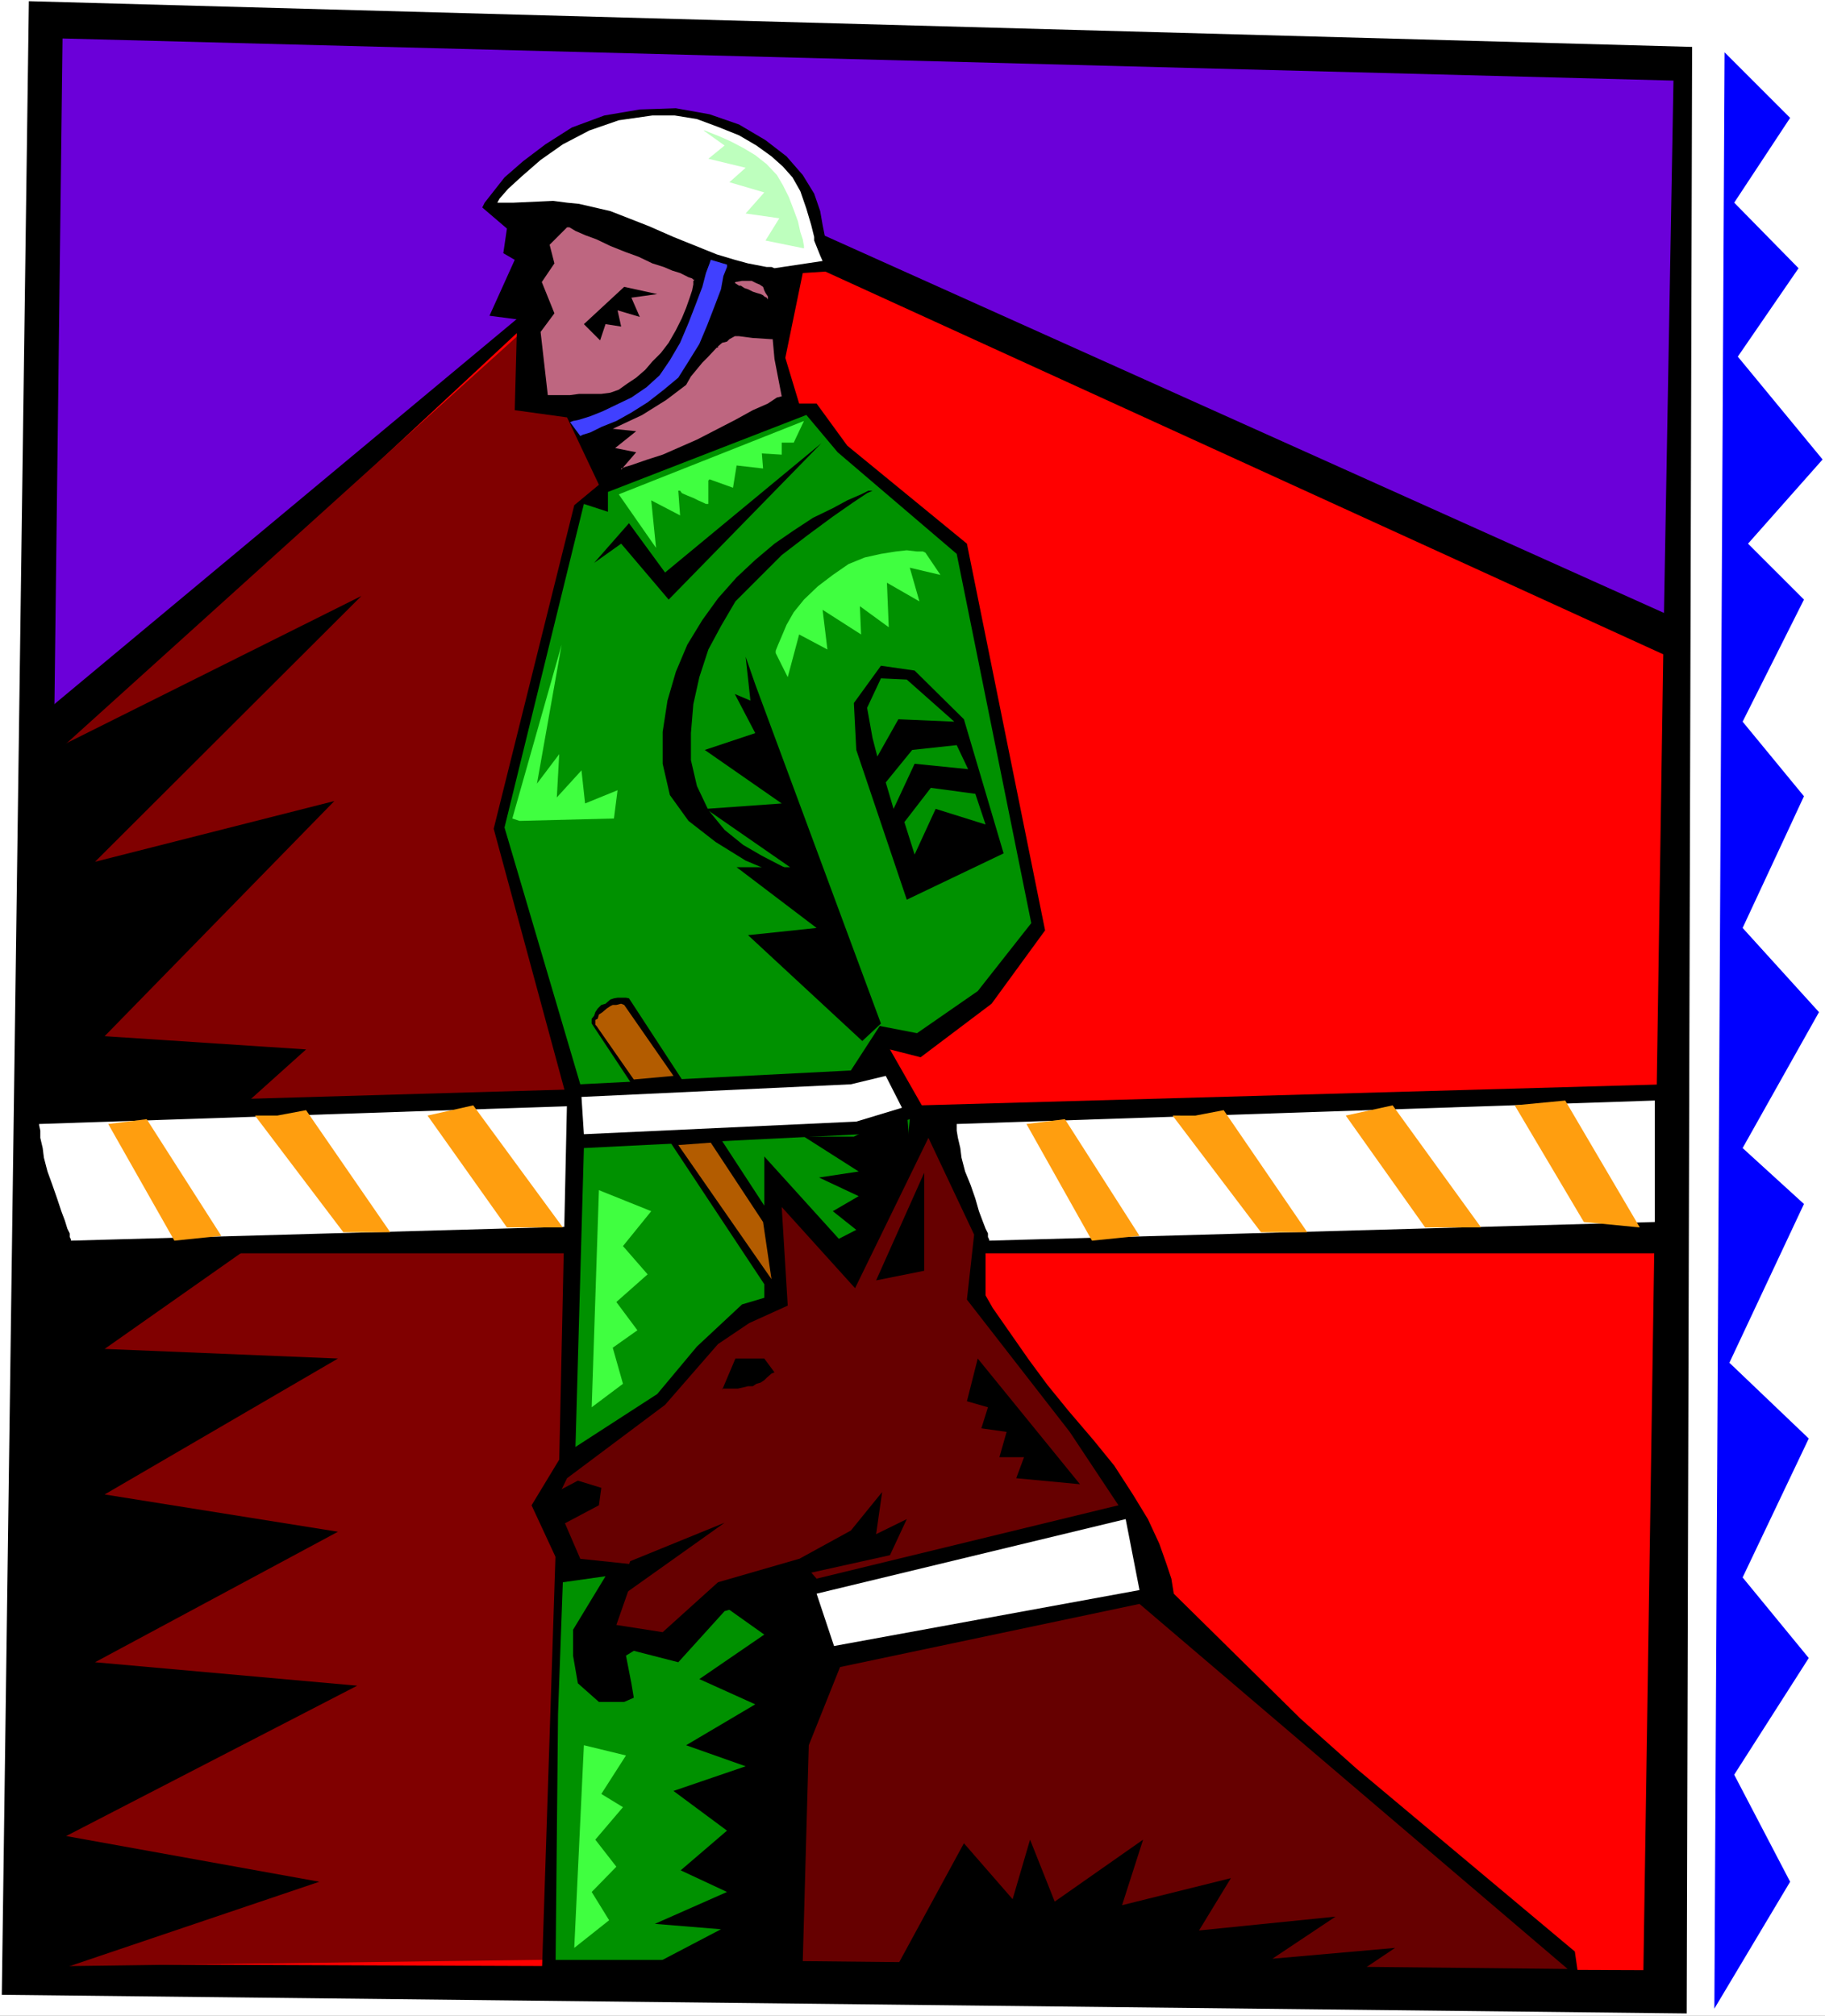 <?xml version="1.0" encoding="UTF-8" standalone="no"?>
<svg
   version="1.0"
   width="129.766mm"
   height="143.304mm"
   id="svg60"
   sodipodi:docname="Military Police.wmf"
   xmlns:inkscape="http://www.inkscape.org/namespaces/inkscape"
   xmlns:sodipodi="http://sodipodi.sourceforge.net/DTD/sodipodi-0.dtd"
   xmlns="http://www.w3.org/2000/svg"
   xmlns:svg="http://www.w3.org/2000/svg">
  <rect width="100%" height="100%" fill="#333333" stroke="none"/>
  <sodipodi:namedview
     id="namedview60"
     pagecolor="#ffffff"
     bordercolor="#000000"
     borderopacity="0.25"
     inkscape:showpageshadow="2"
     inkscape:pageopacity="0.0"
     inkscape:pagecheckerboard="0"
     inkscape:deskcolor="#d1d1d1"
     inkscape:document-units="mm" />
  <defs
     id="defs1">
    <pattern
       id="WMFhbasepattern"
       patternUnits="userSpaceOnUse"
       width="6"
       height="6"
       x="0"
       y="0" />
  </defs>
  <path
     style="fill:#ffffff;fill-opacity:1;fill-rule:evenodd;stroke:none"
     d="M 0,541.621 H 490.455 V 0 H 0 Z"
     id="path1" />
  <path
     style="fill:#000000;fill-opacity:1;fill-rule:evenodd;stroke:none"
     d="M 7.757,0.323 0.485,535.965 453.287,540.974 454.742,12.603 Z"
     id="path2" />
  <path
     style="fill:#6b00d9;fill-opacity:1;fill-rule:evenodd;stroke:none"
     d="M 449.732,21.652 16.806,10.341 10.504,529.664 440.683,528.371 Z"
     id="path3" />
  <path
     style="fill:#000000;fill-opacity:1;fill-rule:evenodd;stroke:none"
     d="M 10.504,192.605 185.355,47.02 450.702,166.267 446.985,533.218 2.747,532.249 Z"
     id="path4" />
  <path
     style="fill:#ff0000;fill-opacity:1;fill-rule:evenodd;stroke:none"
     d="M 446.985,175.8 178.083,52.999 13.09,206.663 9.373,527.725 441.652,529.34 Z"
     id="path5" />
  <path
     style="fill:#800000;fill-opacity:1;fill-rule:evenodd;stroke:none"
     d="M 191.657,75.782 V 525.947 L 9.05,528.371 11.797,205.208 170.326,62.047 Z"
     id="path6" />
  <path
     style="fill:#000000;fill-opacity:1;fill-rule:evenodd;stroke:none"
     d="M 6.787,205.208 4.04,533.218 85.81,505.588 17.776,493.308 95.99,452.912 25.533,446.611 90.819,411.548 28.118,401.53 90.819,365.012 28.118,362.427 79.83,326.071 H 33.128 l 49.126,-44.112 -54.136,-3.555 61.731,-63.178 -64.317,16.32 71.589,-71.419 z"
     id="path7" />
  <path
     style="fill:#000000;fill-opacity:1;fill-rule:evenodd;stroke:none"
     d="m 6.141,296.986 194.889,-5.655 -0.97,45.404 H 10.504 Z"
     id="path8" />
  <path
     style="fill:#ffffff;fill-opacity:1;fill-rule:evenodd;stroke:none"
     d="m 10.504,301.995 v 0.323 l 0.323,1.454 v 1.939 l 0.646,2.747 0.323,2.585 0.97,3.716 1.293,3.555 1.293,3.716 1.131,3.393 0.97,2.585 0.646,2.101 0.646,1.293 v 0.969 l 0.323,0.646 v 0.323 l 178.891,-5.009 v -32.639 z"
     id="path9" />
  <path
     style="fill:#ff9e0f;fill-opacity:1;fill-rule:evenodd;stroke:none"
     d="m 29.088,301.995 17.776,31.347 12.605,-1.293 -20.038,-31.347 z"
     id="path10" />
  <path
     style="fill:#ff9e0f;fill-opacity:1;fill-rule:evenodd;stroke:none"
     d="m 68.518,299.733 23.755,31.347 h 12.605 l -22.624,-32.801 -7.757,1.454 z"
     id="path11" />
  <path
     style="fill:#ff9e0f;fill-opacity:1;fill-rule:evenodd;stroke:none"
     d="m 114.897,299.733 21.331,30.054 h 15.029 l -24.078,-32.801 z"
     id="path12" />
  <path
     style="fill:#ff9e0f;fill-opacity:1;fill-rule:evenodd;stroke:none"
     d="m 160.307,296.986 13.736,-1.293 20.362,34.094 -15.352,-1.454 z"
     id="path13" />
  <path
     style="fill:#000000;fill-opacity:1;fill-rule:evenodd;stroke:none"
     d="m 149.318,416.88 -3.717,114.076 h 68.034 v -59.3 l 8.403,-18.097 1.131,-46.051 z"
     id="path14" />
  <path
     style="fill:#000000;fill-opacity:1;fill-rule:evenodd;stroke:none"
     d="m 129.603,55.746 0.646,-1.293 5.333,-6.786 5.01,-4.363 5.979,-4.524 7.11,-4.524 8.726,-3.232 9.534,-1.616 9.696,-0.323 9.05,1.616 7.918,2.747 7.11,4.201 5.656,4.363 4.363,5.009 3.07,5.009 1.616,4.686 0.646,3.716 0.646,3.232 0.97,2.747 1.778,4.04 1.293,2.262 -10.019,0.646 -4.686,22.783 3.717,12.28 h 4.686 l 8.242,11.311 32.158,26.338 21.008,103.897 -14.382,19.713 -19.069,14.381 -8.242,-2.101 25.694,45.081 v 21.006 l 1.939,3.393 9.696,13.896 5.01,6.786 5.656,6.948 6.626,7.756 5.656,6.948 5.01,7.756 4.04,6.625 3.07,6.625 1.939,5.494 1.293,3.878 0.646,4.04 11.15,10.988 22.947,22.621 15.029,13.411 58.661,49.121 0.808,5.655 -212.342,-0.969 v -1.616 l -0.323,-10.664 v -35.548 l 0.97,-15.027 0.97,-5.979 1.454,-5.009 2.586,-6.948 2.424,-3.716 0.646,-0.323 -5.656,-20.682 -20.685,6.302 -0.646,0.323 -6.141,5.332 -2.909,2.424 -2.101,1.939 -2.262,1.454 -1.293,0.969 h -1.454 -1.616 l -3.394,-0.969 -4.04,-1.777 h -0.162 l -1.454,0.323 -1.616,1.454 -1.293,2.585 v 4.04 l 0.323,1.616 0.97,2.747 1.293,1.939 0.323,0.323 -2.262,-0.969 -1.939,-1.293 -2.101,-1.454 -1.616,-1.939 -1.454,-2.585 -0.323,-3.07 0.97,-3.716 1.778,-4.04 5.656,-11.957 1.616,-2.747 0.485,-0.323 -16.16,2.101 -8.403,-18.097 7.434,-12.28 2.101,-96.787 -19.715,-72.712 21.654,-86.931 6.626,-5.494 -8.565,-18.097 -14.059,-1.939 0.646,-24.399 -7.434,-0.969 6.787,-15.027 -3.07,-1.777 0.97,-6.625 z"
     id="path15" />
  <path
     style="fill:#000000;fill-opacity:1;fill-rule:evenodd;stroke:none"
     d="m 247.409,296.986 200.222,-5.655 -0.97,45.404 H 257.105 Z"
     id="path16" />
  <path
     style="fill:#ffffff;fill-opacity:1;fill-rule:evenodd;stroke:none"
     d="m 133.643,54.453 0.646,-1.131 2.262,-2.585 3.717,-3.393 5.01,-4.363 5.979,-4.201 7.11,-3.716 7.918,-2.747 9.05,-1.293 h 5.979 l 5.979,0.969 5.656,2.101 5.656,2.262 4.686,2.747 4.04,2.908 3.07,2.747 2.586,2.908 2.101,3.716 1.616,4.686 1.293,4.363 0.485,1.939 0.323,1.293 v 0.969 l 1.616,4.04 0.646,1.454 -12.928,1.939 -0.808,-0.323 h -1.293 l -5.01,-0.969 -3.555,-0.969 -4.848,-1.454 -11.635,-4.686 -6.626,-2.908 -10.342,-4.04 -8.403,-1.939 -3.232,-0.323 -3.717,-0.485 -10.666,0.485 h -1.778 -1.939 z"
     id="path17" />
  <path
     style="fill:#4040ff;fill-opacity:1;fill-rule:evenodd;stroke:none"
     d="m 191.011,69.803 -0.323,0.969 -0.97,2.585 -0.97,3.716 -1.778,4.686 -1.939,5.009 -2.262,5.332 -2.747,4.686 -2.747,4.04 -3.555,3.232 -4.04,2.747 -4.04,1.939 -3.717,1.777 -3.232,1.293 -3.07,0.969 -1.616,0.323 -0.808,0.323 2.747,3.716 0.646,-0.323 2.101,-0.646 2.909,-1.454 4.04,-1.616 4.04,-2.262 4.363,-2.747 4.363,-3.393 3.878,-3.232 2.747,-4.363 2.909,-4.686 2.101,-5.009 1.939,-5.009 1.778,-4.686 0.646,-3.555 0.97,-2.424 v -0.646 z"
     id="path18" />
  <path
     style="fill:#be6680;fill-opacity:1;fill-rule:evenodd;stroke:none"
     d="m 152.389,61.078 h 0.646 l 1.616,0.969 2.586,1.131 3.07,1.131 3.717,1.777 4.04,1.616 3.555,1.293 3.717,1.777 3.07,0.969 2.262,0.969 2.101,0.646 1.616,0.808 0.646,0.323 0.97,0.323 0.323,0.323 h 0.323 l -0.323,0.323 v 0.969 l -0.323,1.616 -0.646,1.939 -0.97,2.747 -1.131,2.747 -1.616,3.232 -1.939,3.393 -2.101,2.747 -2.262,2.262 -1.939,2.262 -2.424,2.101 -2.424,1.616 -2.262,1.616 -2.262,0.808 -2.424,0.323 h -1.616 -2.101 -2.262 l -2.424,0.323 h -2.262 -1.939 -1.293 -0.485 l -1.939,-16.966 3.717,-5.009 -3.394,-8.402 3.394,-5.009 -1.293,-5.009 z"
     id="path19" />
  <path
     style="fill:#be6680;fill-opacity:1;fill-rule:evenodd;stroke:none"
     d="m 192.95,93.394 v -0.323 l 1.131,-0.969 1.293,-0.323 0.646,-0.646 1.454,-0.808 h 1.131 l 3.717,0.485 5.01,0.323 h 0.323 l 0.485,5.332 1.939,10.018 -1.293,0.323 -2.424,1.616 -4.04,1.777 -4.686,2.585 -10.342,5.332 -9.211,4.04 -4.04,1.293 -4.686,1.616 -1.131,0.323 -1.293,0.485 v 0.323 l 4.04,-4.686 -5.656,-1.131 5.656,-4.524 -6.302,-0.646 7.918,-3.716 6.464,-4.04 5.333,-4.04 1.293,-2.262 3.07,-3.716 1.293,-1.293 2.586,-2.747 z"
     id="path20" />
  <path
     style="fill:#009100;fill-opacity:1;fill-rule:evenodd;stroke:none"
     d="m 216.705,111.491 -53.328,20.682 v 5.332 l -6.464,-2.101 -21.331,86.931 20.362,68.995 72.72,-3.716 7.757,-11.957 10.019,1.939 16.322,-11.311 14.382,-18.259 -20.038,-99.211 -31.997,-27.307 z"
     id="path21" />
  <path
     style="fill:#000000;fill-opacity:1;fill-rule:evenodd;stroke:none"
     d="m 167.741,77.074 -10.827,10.018 4.363,4.363 1.454,-4.363 4.202,0.646 -0.97,-4.363 5.979,1.777 -2.262,-5.171 6.949,-0.969 z"
     id="path22" />
  <path
     style="fill:#000000;fill-opacity:1;fill-rule:evenodd;stroke:none"
     d="m 220.745,119.085 -42.016,34.74 -9.696,-13.25 -9.373,10.664 7.272,-5.171 12.766,15.027 z"
     id="path23" />
  <path
     style="fill:#000000;fill-opacity:1;fill-rule:evenodd;stroke:none"
     d="m 202.969,183.88 33.774,91.132 -5.01,4.686 -30.704,-28.438 18.422,-1.939 -21.493,-16.32 h 14.382 l -22.624,-15.673 20.362,-1.454 -20.685,-14.381 13.574,-4.524 -5.494,-10.503 4.202,1.777 -1.293,-11.795 z"
     id="path24" />
  <path
     style="fill:#000000;fill-opacity:1;fill-rule:evenodd;stroke:none"
     d="m 259.045,193.251 -13.251,-13.088 -9.05,-1.293 -7.272,10.018 0.646,12.603 13.574,40.234 26.018,-12.442 z"
     id="path25" />
  <path
     style="fill:#000000;fill-opacity:1;fill-rule:evenodd;stroke:none"
     d="m 234.481,131.85 -1.454,0.646 -3.878,2.585 -5.333,3.716 -6.787,5.009 -6.949,5.332 -6.464,6.463 -5.979,5.979 -3.878,6.625 -3.394,6.302 -2.424,7.433 -1.616,7.271 -0.646,7.756 v 7.271 l 1.616,6.948 3.07,6.463 4.363,5.332 5.01,4.04 5.01,2.908 4.363,2.262 3.555,1.777 3.07,0.646 2.747,0.323 1.616,0.323 h 0.646 l 1.616,4.04 -1.616,-0.646 -5.01,-1.454 -7.272,-2.585 -8.08,-3.393 -8.08,-5.009 -7.272,-5.655 -5.01,-6.948 -1.939,-8.402 v -8.564 l 1.293,-8.402 2.262,-7.756 3.07,-7.271 4.04,-6.625 4.202,-5.817 5.01,-5.655 5.01,-4.686 5.171,-4.363 5.171,-3.555 5.171,-3.393 5.333,-2.585 3.878,-2.101 3.717,-1.616 1.939,-0.969 z"
     id="path26" />
  <path
     style="fill:#009100;fill-opacity:1;fill-rule:evenodd;stroke:none"
     d="m 156.913,308.459 -2.262,80.306 21.978,-14.219 10.666,-12.765 12.12,-11.311 5.979,-1.777 v -37.972 l 26.341,29.085 11.958,-31.347 0.808,-7.756 -13.09,4.04 z"
     id="path27" />
  <path
     style="fill:#009100;fill-opacity:1;fill-rule:evenodd;stroke:none"
     d="m 151.257,425.12 -1.293,35.386 -0.646,66.087 h 58.014 l -0.646,-55.261 2.747,-9.533 2.909,-10.341 3.717,-7.917 -3.717,-15.673 -17.614,5.009 -12.443,13.734 -11.958,-3.07 -2.101,1.293 1.454,7.433 0.646,3.878 -2.586,1.131 h -6.787 l -5.656,-5.009 -1.293,-7.433 v -6.948 l 8.726,-14.381 z"
     id="path28" />
  <path
     style="fill:#000000;fill-opacity:1;fill-rule:evenodd;stroke:none"
     d="m 169.033,268.225 50.419,77.236 -11.312,3.716 -49.126,-74.166 v -0.323 -0.323 -0.646 l 0.646,-0.808 0.323,-0.969 0.646,-0.969 0.97,-0.969 1.131,-0.323 1.293,-1.131 0.97,-0.323 0.97,-0.162 h 0.97 1.293 z"
     id="path29" />
  <path
     style="fill:#ffffff;fill-opacity:1;fill-rule:evenodd;stroke:none"
     d="m 156.267,294.724 72.397,-3.393 9.373,-2.262 4.363,8.564 -12.282,3.716 -73.205,3.393 z"
     id="path30" />
  <path
     style="fill:#009100;fill-opacity:1;fill-rule:evenodd;stroke:none"
     d="m 234.481,198.26 -1.454,-8.079 3.717,-7.917 6.949,0.323 12.766,11.311 -15.029,-0.646 -5.656,10.018 z"
     id="path31" />
  <path
     style="fill:#009100;fill-opacity:1;fill-rule:evenodd;stroke:none"
     d="m 257.105,200.199 -11.958,1.293 -7.11,8.725 2.101,7.11 5.656,-12.119 14.382,1.454 z"
     id="path32" />
  <path
     style="fill:#009100;fill-opacity:1;fill-rule:evenodd;stroke:none"
     d="m 262.115,213.287 -11.958,-1.616 -7.11,9.21 2.747,8.725 5.656,-12.28 13.413,4.201 z"
     id="path33" />
  <path
     style="fill:#ffffff;fill-opacity:1;fill-rule:evenodd;stroke:none"
     d="m 257.105,301.995 v 0.323 1.454 l 0.323,1.939 0.646,2.747 0.323,2.585 0.97,3.716 1.454,3.555 1.293,3.716 0.97,3.393 0.97,2.585 0.808,2.101 0.646,1.293 v 0.969 l 0.323,0.646 v 0.323 l 178.891,-5.009 v -32.639 z"
     id="path34" />
  <path
     style="fill:#be6680;fill-opacity:1;fill-rule:evenodd;stroke:none"
     d="m 197.475,76.105 0.162,-0.323 1.778,-0.323 h 0.646 0.97 0.97 l 1.293,0.646 0.808,0.323 0.97,0.646 0.323,0.969 0.323,0.646 0.646,0.969 V 80.468 l -0.323,-0.485 -0.646,-0.323 -0.323,-0.323 -0.646,-0.323 -1.131,-0.323 -0.97,-0.323 -1.293,-0.646 -0.97,-0.323 -0.97,-0.646 h -0.485 l -0.97,-0.646 z"
     id="path35" />
  <path
     style="fill:#660000;fill-opacity:1;fill-rule:evenodd;stroke:none"
     d="m 149.318,403.469 3.07,-6.302 26.341,-19.713 14.221,-16.32 8.403,-5.655 10.342,-4.686 -1.616,-26.499 19.715,21.813 19.715,-40.395 12.282,26.015 -1.939,17.451 27.634,35.548 13.09,19.713 -81.123,19.713 -4.686,-5.332 -21.816,6.302 -14.867,13.411 -12.443,-1.939 5.656,-16.158 -15.352,-1.616 z"
     id="path36" />
  <path
     style="fill:#660000;fill-opacity:1;fill-rule:evenodd;stroke:none"
     d="m 225.755,447.903 80.477,-16.966 115.059,98.08 -205.555,-2.101 1.616,-58.008 z"
     id="path37" />
  <path
     style="fill:#000000;fill-opacity:1;fill-rule:evenodd;stroke:none"
     d="m 240.137,529.987 18.907,-34.74 13.09,15.027 4.686,-15.997 6.626,16.643 23.755,-16.643 -5.656,17.612 29.25,-7.271 -8.565,14.058 36.683,-3.716 -16.968,11.311 32.966,-2.908 -11.312,7.594 -103.747,7.433 -19.715,-7.433 z"
     id="path38" />
  <path
     style="fill:#000000;fill-opacity:1;fill-rule:evenodd;stroke:none"
     d="m 213.635,419.465 15.029,-8.241 8.403,-10.341 -1.616,11.311 8.242,-4.04 -4.525,9.695 -25.533,5.655 z"
     id="path39" />
  <path
     style="fill:#000000;fill-opacity:1;fill-rule:evenodd;stroke:none"
     d="m 235.451,344.007 12.928,-28.923 v 26.338 z"
     id="path40" />
  <path
     style="fill:#000000;fill-opacity:1;fill-rule:evenodd;stroke:none"
     d="m 169.357,419.465 25.371,-10.341 -29.088,20.682 z"
     id="path41" />
  <path
     style="fill:#000000;fill-opacity:1;fill-rule:evenodd;stroke:none"
     d="m 197.637,365.012 h 7.757 l 2.747,3.716 -0.808,0.323 -1.293,1.131 -0.646,0.646 -0.97,0.646 -1.131,0.323 -0.97,0.646 h -1.293 l -1.293,0.323 -1.454,0.323 h -1.293 -1.616 -0.646 -0.646 v 0.323 z"
     id="path42" />
  <path
     style="fill:#000000;fill-opacity:1;fill-rule:evenodd;stroke:none"
     d="m 155.297,397.813 6.302,1.939 -0.646,4.686 -10.666,5.655 -2.586,-8.241 z"
     id="path43" />
  <path
     style="fill:#000000;fill-opacity:1;fill-rule:evenodd;stroke:none"
     d="m 262.761,365.012 27.472,33.77 -17.13,-1.616 2.101,-5.655 h -6.626 l 1.939,-6.786 -6.787,-0.969 1.778,-5.655 -5.656,-1.616 z"
     id="path44" />
  <path
     style="fill:#ffffff;fill-opacity:1;fill-rule:evenodd;stroke:none"
     d="m 219.453,428.191 4.686,14.058 82.093,-15.027 -3.717,-19.067 z"
     id="path45" />
  <path
     style="fill:#ff9e0f;fill-opacity:1;fill-rule:evenodd;stroke:none"
     d="m 275.851,301.995 17.614,31.347 12.766,-1.293 -20.038,-31.347 z"
     id="path46" />
  <path
     style="fill:#ff9e0f;fill-opacity:1;fill-rule:evenodd;stroke:none"
     d="m 315.12,299.733 23.755,31.347 H 351.318 l -22.462,-32.801 -7.595,1.454 z"
     id="path47" />
  <path
     style="fill:#ff9e0f;fill-opacity:1;fill-rule:evenodd;stroke:none"
     d="m 361.66,299.733 21.331,30.054 h 15.029 l -23.755,-32.801 z"
     id="path48" />
  <path
     style="fill:#ff9e0f;fill-opacity:1;fill-rule:evenodd;stroke:none"
     d="m 407.07,296.986 13.574,-1.293 20.038,34.094 -15.029,-1.454 z"
     id="path49" />
  <path
     style="fill:#000000;fill-opacity:1;fill-rule:evenodd;stroke:none"
     d="m 211.049,426.575 -15.675,5.494 10.019,7.11 -17.453,11.957 15.029,6.786 -18.584,10.988 15.998,5.655 -19.392,6.625 14.382,10.664 -12.443,10.664 12.443,5.817 -19.392,8.564 17.776,1.454 -20.362,10.664 36.037,1.939 6.302,-65.44 5.01,-18.905 -6.302,-22.137 z"
     id="path50" />
  <path
     style="fill:#000000;fill-opacity:1;fill-rule:evenodd;stroke:none"
     d="m 243.693,298.279 0.808,10.18 -13.09,33.932 -6.949,-9.049 5.656,-2.908 -6.302,-5.009 6.949,-4.04 -10.666,-5.009 10.666,-1.616 -14.706,-9.372 h 13.413 z"
     id="path51" />
  <path
     style="fill:#b35c00;fill-opacity:1;fill-rule:evenodd;stroke:none"
     d="m 167.741,270.002 13.251,19.067 -10.666,0.969 -10.019,-14.381 -0.323,-0.323 v -0.646 -0.646 l 0.646,-0.323 0.323,-1.131 0.97,-0.646 1.131,-0.969 0.97,-0.646 0.646,-0.323 h 0.97 l 1.293,-0.323 z"
     id="path52" />
  <path
     style="fill:#b35c00;fill-opacity:1;fill-rule:evenodd;stroke:none"
     d="m 182.285,307.651 8.726,-0.646 14.059,21.329 2.262,15.35 z"
     id="path53" />
  <path
     style="fill:#0000ff;fill-opacity:1;fill-rule:evenodd;stroke:none"
     d="m 463.468,14.058 -2.747,525.624 20.362,-34.094 -15.029,-28.761 20.038,-31.347 -17.776,-21.652 17.776,-37.325 -21.331,-20.359 20.038,-42.657 -16.483,-15.027 20.523,-36.517 -20.523,-22.621 16.483,-35.386 -16.483,-20.036 16.483,-32.801 -15.029,-15.027 20.038,-22.621 L 467.023,95.818 483.345,72.065 466.054,54.453 481.083,31.67 Z"
     id="path54" />
  <path
     style="fill:#beffbe;fill-opacity:1;fill-rule:evenodd;stroke:none"
     d="m 189.072,35.063 h 0.323 l 1.616,0.646 2.424,0.969 2.909,1.293 3.394,1.777 3.232,1.939 3.07,2.424 2.747,2.908 1.616,2.747 1.616,3.232 1.293,3.393 1.131,3.07 0.646,2.908 0.646,1.939 0.323,1.777 v 0.646 l -10.342,-2.101 3.717,-5.979 -9.05,-1.293 5.01,-5.655 -9.373,-2.747 4.363,-3.878 -10.019,-2.424 4.363,-3.555 z"
     id="path55" />
  <path
     style="fill:#40ff40;fill-opacity:1;fill-rule:evenodd;stroke:none"
     d="m 216.059,113.107 -49.773,19.713 10.019,14.381 -1.293,-12.765 7.757,4.04 -0.485,-6.625 h 0.485 l 0.485,0.646 1.454,0.646 1.616,0.646 1.293,0.646 1.454,0.646 0.646,0.323 h 0.646 v -0.646 -0.969 -0.969 -0.969 -1.293 -0.646 -0.808 l 0.323,-0.323 6.302,2.262 0.97,-5.979 7.11,0.808 -0.323,-4.04 5.333,0.323 v -3.232 h 3.232 z"
     id="path56" />
  <path
     style="fill:#40ff40;fill-opacity:1;fill-rule:evenodd;stroke:none"
     d="m 248.702,148.493 -0.646,-0.323 h -1.616 l -2.747,-0.323 -2.909,0.323 -4.04,0.646 -4.363,0.969 -4.363,1.777 -4.202,2.908 -4.04,3.07 -3.717,3.555 -2.747,3.393 -1.939,3.393 -1.293,3.07 -0.97,2.262 -0.646,1.616 v 0.646 l 3.232,6.463 3.07,-11.472 7.595,4.04 -1.293,-10.664 10.342,6.625 -0.323,-7.594 7.757,5.655 -0.485,-11.957 8.726,5.009 -2.586,-9.049 8.242,1.939 z"
     id="path57" />
  <path
     style="fill:#40ff40;fill-opacity:1;fill-rule:evenodd;stroke:none"
     d="m 139.622,220.559 25.371,-0.646 0.97,-7.594 -8.726,3.555 -0.97,-8.887 -6.626,7.271 0.646,-11.634 -5.979,7.917 6.626,-37.325 -13.251,46.697 z"
     id="path58" />
  <path
     style="fill:#40ff40;fill-opacity:1;fill-rule:evenodd;stroke:none"
     d="m 160.953,319.769 -1.939,58.331 8.403,-6.302 -2.747,-9.695 6.626,-4.686 -5.656,-7.594 8.403,-7.433 -6.626,-7.594 7.595,-9.372 z"
     id="path59" />
  <path
     style="fill:#40ff40;fill-opacity:1;fill-rule:evenodd;stroke:none"
     d="m 156.913,468.909 -2.586,54.453 9.373,-7.433 -4.686,-7.594 6.626,-6.786 -5.656,-7.271 7.434,-8.725 -5.818,-3.555 6.626,-10.341 z"
     id="path60" />
</svg>

